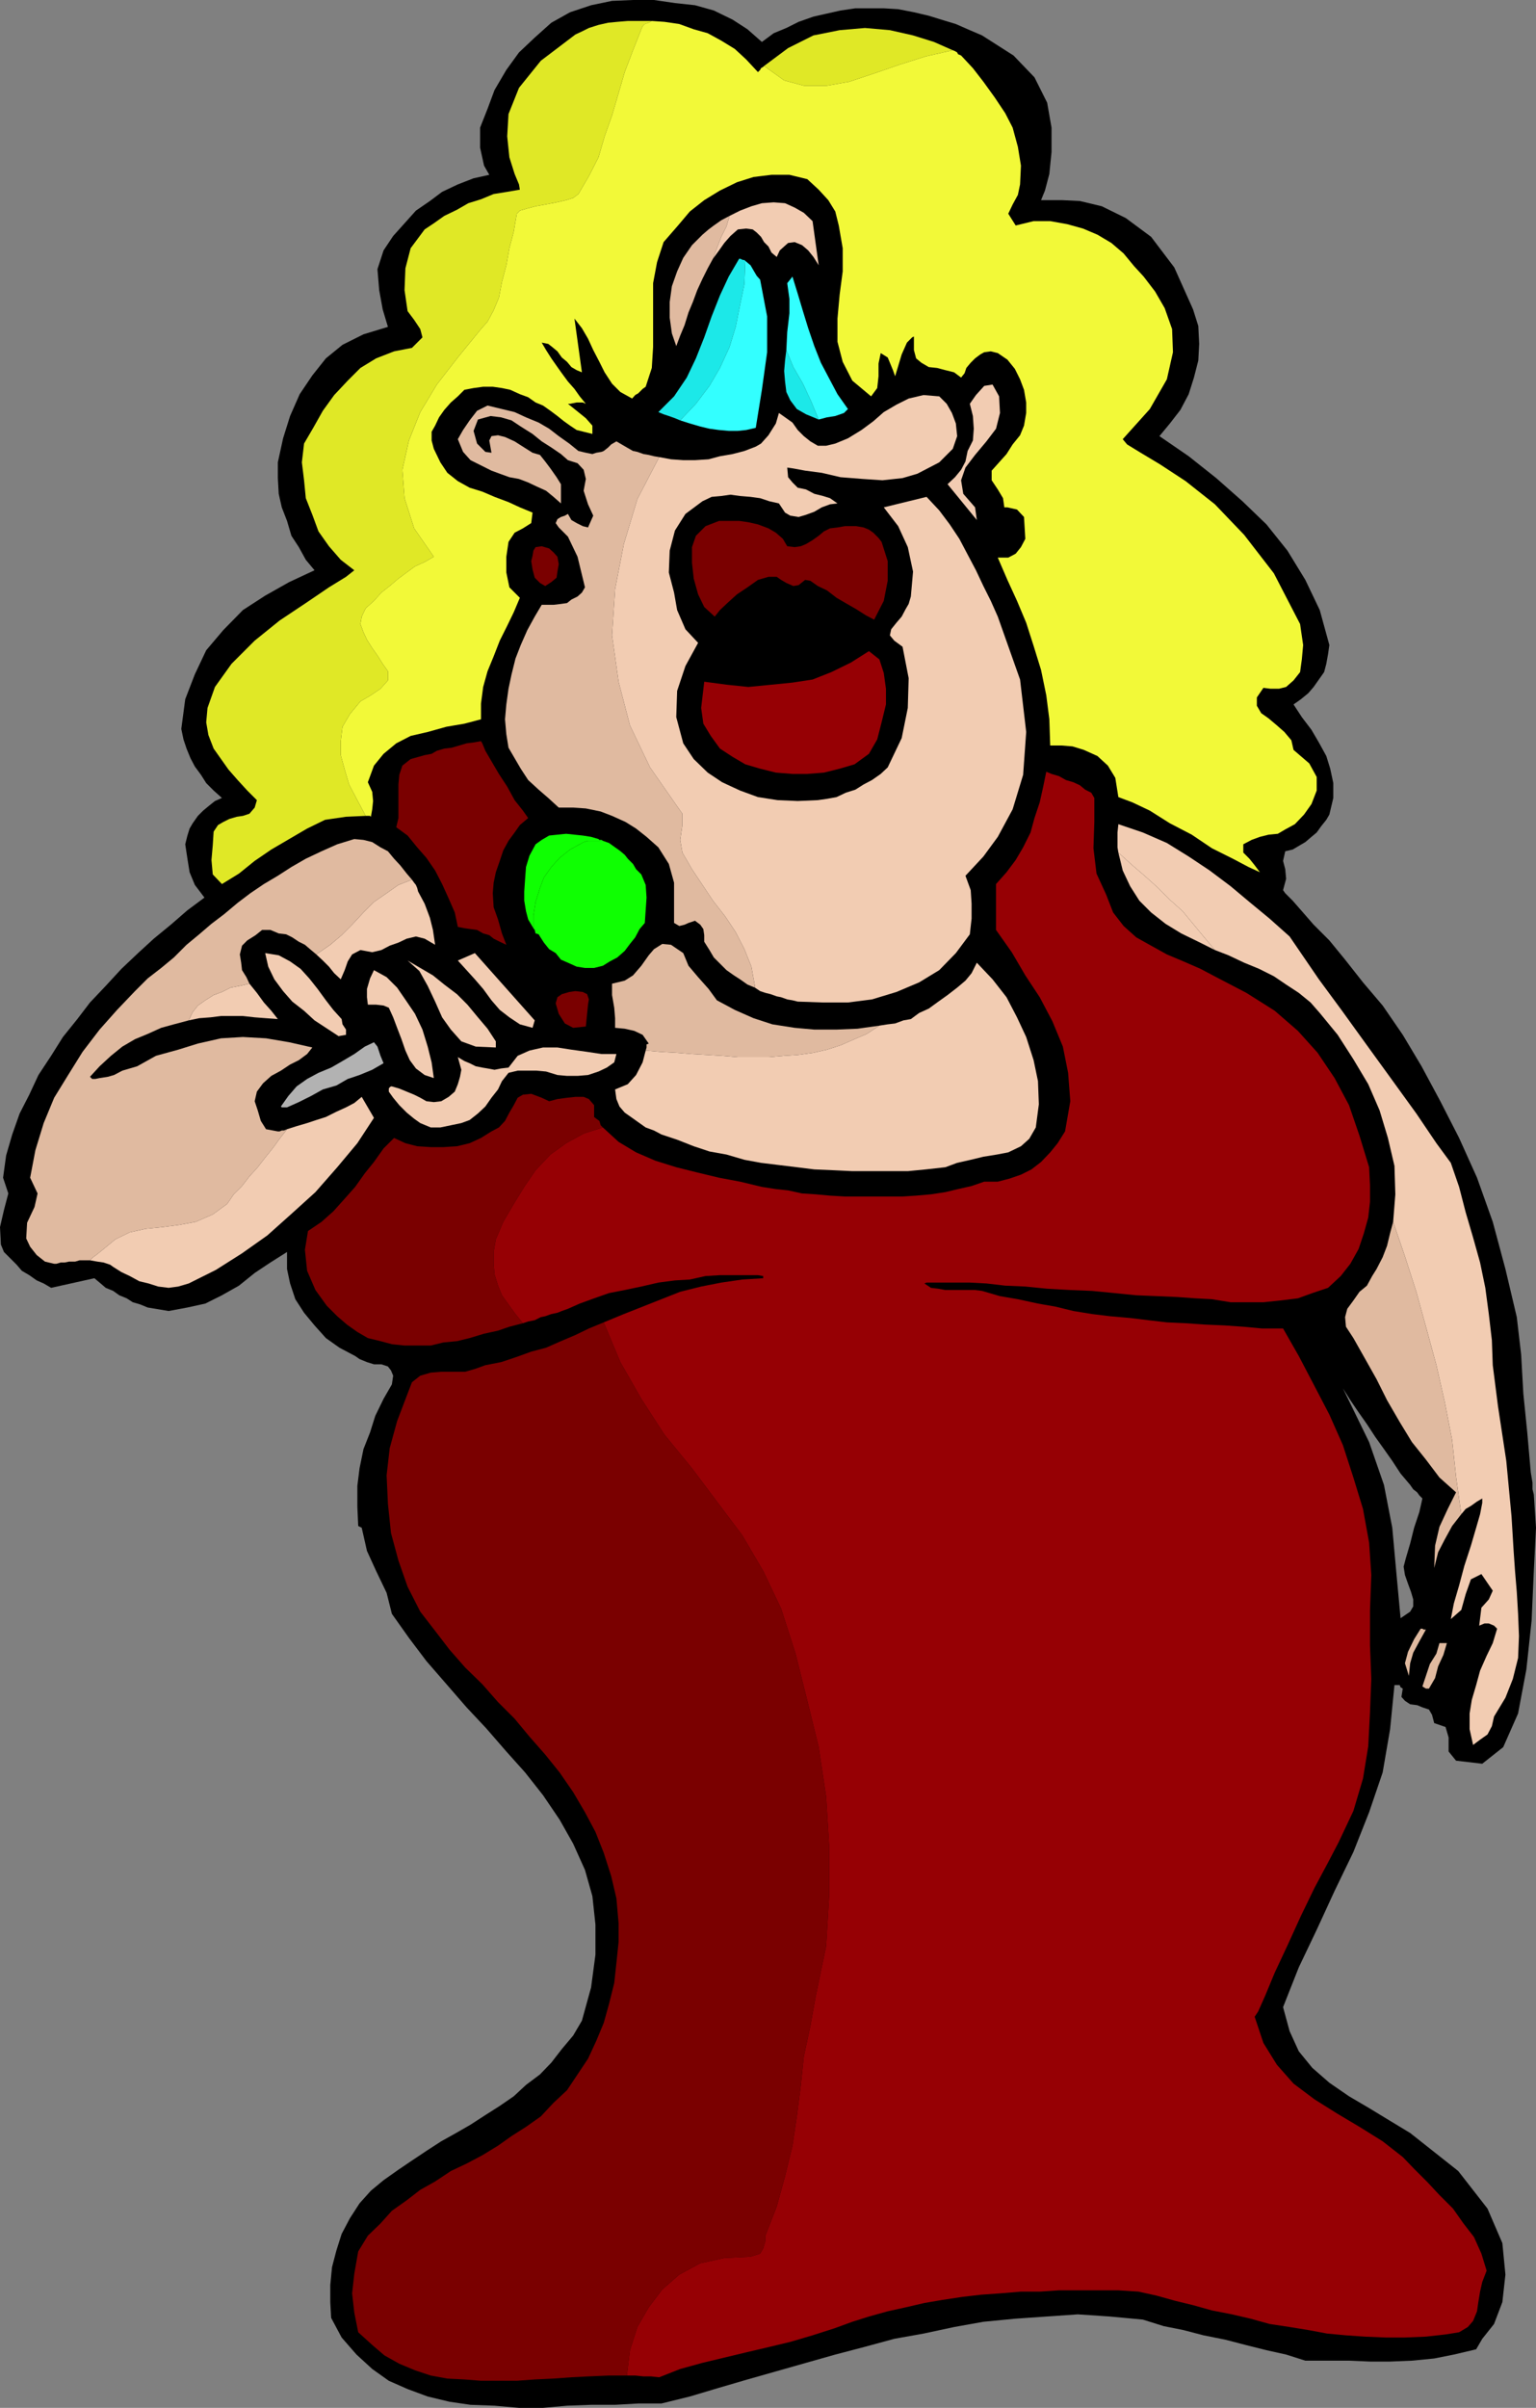 <svg xmlns="http://www.w3.org/2000/svg" width="351.602" height="551"><rect width="100%" height="100%" fill="#808080" stroke="none"/><path d="m322.8 488.102-4.8-2.903-4.598-2.797-4.601-2.703-4.5-3.097-3.899-3.403-3.101-3.797-2.098-4.601-1.5-5.5 3.598-9.102 4.101-8.597 4.098-8.903 4.3-8.898 3.602-9.102 3.098-9.097 1.703-9.903 1-10.097h1.2l.199.5.5.3-.301 1.899.8.898 1.2.801 1.601.2 1.2.5 1.5.5.699 1.202.5 1.899 2.601.898.7 2.403v3.199l1.699 2.101 6 .7 4.8-3.801 3.399-7.7L349.402 382l1.2-11.2.5-11.3.5-9.898-.5-7.602-.301-1.2v-1.5l-.399-2.398-3.199.7-3.3.5-3.602.5-3.598.199h-3.601l-3.399.3-3.3.2-3.602.5.699 1 .902.699.5.7.7.702-.7 3.098-1.199 3.602-.902 3.597-1 3.403-.5 1.898.3 1.902.7 2 .699 1.899.5 1.699v1.602l-.7 1.199-2.198 1.5-1-10.801-.899-9.898-1.902-9.801-3.399-9.801-6-12.3 1.7 2.702L311 323.2l1.902 2.703 1.899 2.899 2 2.8 1.902 2.7 1.899 2.898 2.199 2.602 3.601-.5 3.301-.2 3.399-.3h3.601l3.598-.2 3.601-.5 3.301-.5 3.2-.699-.801-9.101-.899-8.899-.5-8.902-1-8.598-2.601-11-2.899-10.8-3.601-10.102-4.102-9.098-4.297-8.402-4.3-8-4.301-7.2-4.602-6.698-4.5-5.301-4.098-5.2-3.601-4.402-3.598-3.597L298 208.5l-2.098-2.398-1.699-1.7-.5-.703.7-2.597-.2-2.2-.5-1.902.5-2.2 1.7-.398 1.699-1 1.199-.703 1.402-1.199 1.2-1 1-1.398 1.199-1.5.699-1.2.902-3.8v-3.403l-.703-3.297-.898-2.902-1.7-3.098-1.699-2.902-2.203-2.898-1.898-2.903L297.8 160l1.699-1.398 1.203-1.403 2.399-3.398.5-1.899.398-2.203.3-2.097-2.198-8-3.301-6.903-4.098-6.699-4.8-6-5.5-5.3-6-5.298-6.301-5-6.7-4.601 2.399-2.899 2.402-3.101 1.899-3.602 1.199-3.797 1-3.902.199-3.8-.2-4.098-1.198-3.801-4.301-9.602-5.301-7-5.797-4.297-5.5-2.703-5-1.199-4.101-.2H238.3l.902-2.198 1-3.801.5-5v-5.602l-1-5.699-2.902-5.8-4.801-5-7.2-4.598-2.8-1.2-3.2-1.402-3.3-1-2.898-.898-3.399-.801-3.601-.7-3.301-.199h-6.5l-3.399.5-3.101.7-3.098.699L182.801 5 180 6.402l-2.898 1.2-2.7 2-3.3-2.903-3.399-2.199-4.3-2.098-4.301-1.203L154.5.7l-4.797-.7h-4.8l-4.801.2-4.801 1-4.801 1.6-4.297 2.4-3.8 3.402L118.8 12l-2.899 4-2.699 4.602-1.601 4.3-1.7 4.297v4.602l.899 4.101L112 40l-3.598.8-3.601 1.4-3.598 1.702-2.8 2.098-3.2 2.2-2.601 2.902L90 54l-2.2 3.3-1.398 4.302.399 4.8.8 4.399 1.2 4-5.598 1.699-4.8 2.402L74.601 82 71.5 85.902 68.602 90.2l-2.2 5-1.601 5.102-1.2 5.5v3.601l.2 3.598.699 3.102 1.203 3.097 1 3.403 1.7 2.597L70 128.102l2 2.398-5.797 2.7-5.5 3.1-5.101 3.302-4.5 4.597-3.899 4.602-2.601 5.5-2.2 5.699-.902 6.8.5 2.4.703 2.1.899 2.2 1 1.902L46 177.301l1.203 1.898 1.7 1.703 1.898 1.7-1.598.699-1.5 1.199-1.203 1-1.2 1.2-1.198 1.702-.7 1.2-.5 1.597-.5 2 .5 3.301.5 3.102 1.2 2.898 2.199 2.902-3.899 2.899-3.8 3.3-3.899 3.2-3.601 3.3L27.8 221.7l-3.598 3.903-3.601 3.8-2.899 3.797-3.3 4.102-2.7 4.3L8.801 246l-2.098 4.5-2.203 4.3-1.7 4.802-1.398 4.8-.699 5.098 1.2 3.602-1 3.8L0 280.801l.203 4 .7 1.699 1.5 1.5 1.398 1.402L5 290.801l1.703 1 1.7 1.199 1.597.7 1.703 1 9.899-2.2 1.199 1 1.402 1.2 1.7.702 1.398 1 1.699.7 1.402.898 1.7.5 1.699.7 4.8.8 4.301-.8 4.098-.9 3.8-1.898 3.903-2.203 3.598-2.898 3.601-2.399 3.801-2.402v3.902l.7 3.297 1.199 3.602 2 3.101L72 303.301l2.602 2.898 3.101 2.203 3.598 1.899 1 .699 1.699.7 1.602.5H87.3l1.5.5.699.902.5 1.199-.297 2-1.902 3.3L85.902 324l-1.199 3.8-1.5 3.802-.902 4.398-.5 4v4.8l.199 4.4.8.402 1.2 5.3 2.102 4.598 2.398 5 1.203 4.8 3.899 5.5 4 5.302 4.601 5.3 4.598 5.297 4.5 4.801 4.601 5.3 4.301 4.802 4.098 5.199 3.8 5.601 3.102 5.5 2.7 6 1.699 6 .699 6.5v6.899l-1 7.5-2.098 7.601-2 3.399-2.601 3.101-2.399 3.098-2.601 2.7-3.2 2.402-2.8 2.597-3.2 2.203-3.3 2.098-3.399 2.2-3.3 1.902L101 490l-3.398 2.2-3.301 2.202-3.098 2.098-3.402 2.402-2.899 2.399-2.601 2.898-2.2 3.403-1.898 3.597L77 515l-1 3.8-.398 4.102v3.899l.199 3.601 2.402 4.5 3.399 3.899 3.601 3.3 3.797 2.7 4.3 1.898 4.602 1.703 5 1.2 4.801.699 5.5.199 5.598.5h5.5l5.5-.5 5.5-.2h5.5l5.3-.3h5.301l6.5-1.598 6.7-2 6.5-1.902 6.699-1.898 6.699-1.903 6.703-1.898 6.5-1.7 7-1.902 6.7-1.199 7-1.5 6.699-1.2 7.199-.698 7.199-.5 7.203-.5 7.399.5 7.5.699 4.8 1.5 4.5.898 4.598 1.203 5 1 4.602 1.2 4.8 1.199 4.5 1 4.399 1.398h10l4.8.203h4.602l5-.203 5.098-.5 4.5-.898 5.101-1.2 1.399-2.402 2.699-3.398 1.902-5 .7-6.301-.7-7.2-3.402-7.898-6.7-8.601-11-8.7"/><path fill="#f2ccb2" d="m228.703 90.7.2 3.8-.903 3.602-2.2 2.898-2.597 3.102L221 107l-1 2.902.5 3.098 2.703 3.102.399 2.898-6.7-8.2 1.7-1.6 1.398-1.7 1-1.898.5-2.403 1.203-2.398.2-2.7-.2-2.902-.703-2.797 1.402-2 1.899-2.101 1.902-.301 1.5 2.7M113.5 238.3v1.4l-4.598-.2-3.3-1.2-2.399-2.698-2-2.801-1.601-3.602-1.7-3.597L96 222.199l-2.7-2.398 2.903 1.699 2.899 1.7 2.601 2.1 2.899 2.2 2.398 2.402 2.402 2.899 2.2 2.601 1.898 2.899M99.3 246.7l-2.097-.7-2-1.5-1.402-1.898-1-2.2-.899-2.601-1-2.602-.902-2.398-1-2.2-1.2-.5-1.698-.199h-1.899L84 228.2v-1.898l.703-2.399.899-1.902 2.898 1.602L90.902 226l2.2 3.2L95 232l1.703 3.602 1.2 3.898.898 3.602.5 3.597"/><path fill="#7a0000" d="m134.602 229.902-.5 5-2.899.297-1.902-1-1.399-2.199-.699-2.398.399-1.403 1-.699 1.699-.5 1.402-.2 1.7.2 1 .5.398 1.2-.2 1.202"/><path fill="#b2b2b2" d="m87.8 243.3-2.597 1.5-2.902 1.2-2.7.902-2.601 1.5-3.098.899-2.699 1.5-2.8 1.398-2.7 1.203H64.5l-.2-.203 1.7-2.398 1.902-2.2 2.399-1.699 2.601-1.402 2.899-1.2 2.601-1.5 2.7-1.6 2.398-1.7 2.102-1 .8 1 .7 2.102.699 1.699"/><path fill="#e0baa0" d="m326.402 372.902-1.5 2.7-1.402 2.597-.7 2.403-.3 2.898-.898-2.898.699-2.602 1.402-2.898 1.5-2.403h.399l.3.203h.5m4.801 3.098-.8 2.7-1.2 2.6-.703 2.7-1.398 2.402h-.7l-.5-.3-.3-.2.8-2.402.899-2.7 1.5-2.398.699-2.402h1.703"/><path fill="#f2ccb2" d="m134.602 246 2.398-.8 1.902-.9 1.7-1.198.5-1.903h-3.399l-3.3-.5-3.602-.5-3.2-.5h-3.3l-3.098.703-2.703 1.2-2.098 2.699-1.699.199-1.5.3-1.601-.3-1.2-.2-1.5-.3-1.402-.7-1.2-.5-1.5-.898.802 2.899-.301 1.601-.5 1.7-.7 1.699-1.398 1.199-1.703 1-1.7.2-1.698-.2-1.399-.8-1.402-.7-3.399-1.398-1.699-.5H89.5l-.297.199-.203.3v.7l1 1.398 1.402 1.703 1.7 1.7L94.8 256l1.402 1 2.399 1h2.199l2.402-.5 2.399-.5 1.898-.7 1.902-1.5 1.7-1.6 1.398-2 1.5-1.9.902-1.898 1.5-1.902 2.098-.5h4.3l2.2.2 2.602.8 2.199.2h2.402l2.399-.2"/><path fill="#7a0000" d="m113.5 283.602 1.703-4 2.399-4.102 2.398-3.898 2.602-3.801 3.398-3.602 3.602-2.597 4-2.2L138 258l-.5-.5-.297-1-.703-.5-.5-.398v-2.7l-1.2-1.402-1.198-.5h-1.899l-1.902.2-2.2.3-1.898.5-1.703-.8-2.398-.9-1.899.2-1.203.7-.898 1.702-1 1.7-1 1.898-1.399 1.5-1.703.902-2.398 1.5-2.602 1.2-2.898.699-3.102.199h-2.898l-3.102-.2-2.7-.698-2.597-1.2-2.402 2.399-2.2 3.101L83.5 268.5l-2.2 3.102-2.398 2.699-2.601 2.898-2.7 2.403-3.101 2.097-.7 4.301.5 4.8 1.903 4.4 2.598 3.6 2.402 2.4 2.2 1.902L81.8 304.8l2.402 1.398 2.899.703 2.601.7 2.899.3h6l2.898-.703 3.102-.297 2.898-.703 3.3-1 3.2-.699 2.602-.898 3.101-.801-1.703-2.102-1.598-2.199-1.5-2.098L114 294.2l-.797-2.597L113 289.2v-2.7l.5-2.898m65.3 84.5-4.097-8.602-4.8-8.2-5.801-7.698-5.7-7.602-6.3-7.7-5.301-8.198-4.801-8.403-3.797-9.097-3.402 1.398-3.098 1.5-3.3 1.402-3.403 1.5-3.398.899-3.301 1.199-3.598 1.2-3.601.702-2.2.797-2.402.703H101l-2.398.2-2.399.699-1.902 1.5-1 2.601-2.399 6.297-1.699 6.203-.703 6.2.3 6.5.7 6.699 1.703 6.3 2.098 6 2.902 5.7 3.399 4.398 3.3 4.301 3.598 4.102 3.902 3.8L114 389.5l3.8 3.8 3.403 4.102 3.598 4.098 3.3 4.102 3.102 4.5 2.7 4.597 2.398 4.5 1.902 4.801 1.7 5.3 1.199 5.102.5 5.7v4.3l-.5 4.797-.5 4.602-1.2 4.8-1.199 4.301L136.5 467l-1.898 4.102-2.399 3.597-2.402 3.602-3.098 2.898-2.902 3.102-3.399 2.398-3.3 2.102L114 491l-3.598 2.2-3.601 1.902-3.598 1.699-3.601 2.398-3.399 1.903-3.101 2.398-3.399 2.402-2.601 2.899-2.899 2.8L82 515.2l-.898 5.102-.5 4.5.5 4.398.898 4.5 3.203 2.903L88 539l3.402 1.902 3.598 1.5 3.602 1.2 3.8.699 3.899.199 3.8.3h8.2l4.101-.3 4.301-.2 4.098-.3 4-.2 4.601-.198h4.098l.703-5.801 1.7-5.301 2.597-4.5 3.102-4.098 3.898-3.402 4.8-2.598 5.5-1.203 6-.297 2.2-.703.703-1.199.5-1.7v-1.198l2.598-6.7 1.902-6.902 1.7-7 1-6.7.898-7 .699-6.698 1.5-7 1.203-6.7 2.399-11.5.699-11.5v-11.5l-.7-11.3-1.699-11.301-2.601-10.602-2.7-10.797-3.3-10.3"/><path fill="#0fff02" d="m133.602 192.7 1-.298H138l-.297-.203h-.5L137 192l-1.7-.5-1.898-.3-1.902-.2-1.898-.2-2 .2-1.899.2-1.703 1-1.398 1-1.399 2.6-.8 2.602-.2 2.7L120 204v2.102l.402 2.398.5 1.902 1.2 2V209.5l.5-3.098 1-3.203.898-2.398 1.703-2.399 1.899-2.101 2.398-1.899 3.102-1.703"/><path fill="#f2ccb2" d="m104.8 219.8 2 2.2 1.903 2.102 1.899 2.199 1.898 2.601 1.902 2.2 2.2 1.699 2.398 1.601 2.902.797.5-1.699-13.699-15.398-3.902 1.699M78 224.102l.902-2.102.7-2 1-1.598 1.898-1 2.703.5 2.098-.5 1.902-1 2-.703 1.899-.898 2.101-.5 2 .5 2.399 1.398-.5-3.398-.7-2.801-1.199-3.2-1.5-2.8-.203-.8-.297-.7-.402-.5-.5-.7-3.098 1.2-2.703 1.902-2.898 2-2.399 2.399-2.601 2.8L78.203 214l-2.601 2.2-3.2 2.202 1.5 1.399 1.399 1.398 1.199 1.5 1.5 1.403m.203 9.098-1.902-2.098-1.7-2.2-1.898-2.601-1.902-2.399-2-2.203L66.402 220l-2.601-1.398-3.098-.5.7 3.097 1.398 2.903 2 2.699 2.101 2.398 2.7 2.102L72 233.5l2.602 1.7 2.898 1.902 1.703-.301v-1.2l-.8-1.199-.2-1.203m-35 .301 2.399-.5 2.601-.2 2.399-.3h5l2.699.3 2.601.2 2.7.2-1.5-1.9-1.7-1.898-1.601-2.203-1.7-2.097-2.199.5-2.101.398-2 1-1.899.7L47 228.901l-1.7 1.2-1.198 1.5-.899 1.898"/><path fill="#e0baa0" d="m23.5 286 2.902-2.398L29.703 282l3.598-.8 3.902-.4 3.797-.5 3.8-.698 3.903-1.7L52 275.5l1.5-2.2 1.902-1.898 1.7-2.203L59 267.102l1.703-2.2 1.7-2.101L64 260.6l1.703-2.199-.703.297h-.5l-.5.203h-.398l-2.7-.5-1.199-1.902-.703-2.398-.7-2.102.5-2.2 1.403-1.898 1.899-1.703L64.3 245l2.101-1.398 2-1 1.899-1.403 1.199-1.5-5.297-1.199-5.3-.898-5.301-.301-5 .3-5.301 1.2-4.5 1.398-5.098 1.403-4.3 2.398-1.7.5L28 245l-1.898 1-1.399.402-1.902.297-1 .203h-.7l-.5-.5 2.2-2.402 2.601-2.398L28 239.5l2.902-1.7 2.899-1.198 3.101-1.403 2.899-.797 3.402-.902.899-1.898 1.199-1.5 1.699-1.2 1.902-1.203 1.899-.699 2-1 2.101-.398 2.2-.5-.7-1.5-1-1.602-.199-1.7-.3-1.898.5-2 1.199-1.203L58.5 214l1.5-1.2h1.902l1.899.802 1.699.199 1.402.699 1.5 1 1.399.7 1.402 1.202 1.2 1 3.199-2.203L78.203 214l2.399-2.398 2.601-2.801 2.399-2.399 2.898-2 2.703-1.902 3.098-1.2-1.2-1.398-1.5-1.902-1.398-1.5-1.402-1.7-1.7-.898-1.898-1.203-2-.5-2.101-.199-3.899 1.2-3.601 1.6L70 196.5l-3.297 1.902-3.101 2-3.2 1.899-3.101 2.101-2.899 2.2-3.101 2.597-2.899 2.203-2.8 2.399-2.899 2.398-2.902 2.903-2.899 2.398-3.101 2.402-2.899 2.899-4.101 4.3-4 4.5-3.899 5.098-3.3 5.301-3.2 5.2L10 257l-1.898 6.2-1.2 6.3 1.7 3.602-.7 3.097-1.699 3.602L6 283.402l.902 1.899 1.5 1.898 1.899 1.5 2.101.5h.5l1-.297h.899l1-.203h1.402l1-.297h2.399l.699-.703.699-.5.5-.398 1-.801"/><path fill="#f2ccb2" d="m65.703 258.402-1.703 2.2-1.598 2.199-1.699 2.101-1.703 2.2-1.898 2.097-1.7 2.203-1.902 1.899L52 275.5l-3.297 2.402-3.902 1.7L41 280.3l-3.797.5-3.902.398-3.598.801-3.3 1.602L23.5 286l-1 .8-.5.4-.7.5-.698.702 1.699.297 1.402.203 1.5.5.7.5 1.898 1.2 1.902.898 2.2 1.2 2.097.5 2.203.702 2.399.297 2.199-.297 2.402-.703 6.2-3.097 6-3.801 5.8-4.102 5.7-5.097 5.3-4.801 5-5.7 4.598-5.5 3.8-5.8-2.8-4.801-1.7 1.402-1.898 1-2.203 1-2.398 1.2-2.2.699-2.101.699-2.399.7-2.199.702M256 195.102l1 4.097 1.703 3.602 2.098 3.3 2.699 2.7 3.3 2.601 3.602 2.2 3.899 1.898 3.8 1.902-2.601-3.101-2.398-2.899-2.399-2.902-2.902-2.598-2.899-2.902-2.902-2.598-2.797-2.402-3.203-2.898"/><path fill="#e0baa0" d="m315.102 290.402-1 1.598-1.2 2.2-1.699 1.402-1.402 2-1.399 1.898-.5 1.902.2 2.2 1.699 2.597 2.601 4.602 2.7 4.8 2.398 4.801 2.902 5 2.801 4.598 3.2 4 3.097 4.102 3.8 3.398-1.898 3.8-1.902 4.102-1 4.297-.2 5.102.903-3.602 1.5-2.898 1.7-3.102 2.097-2.699-1.2-8.598-.898-8.402-1.699-8.7-1.902-8.398-2.2-8.101-2.398-8.7-2.601-8.101-2.7-7.898-.699 2.597-.703 2.903-1 2.597-1.398 2.703"/><path fill="#f2ccb2" d="m346.5 355.2-.5-8.2-1.2-12.7-1.898-12.5-1.199-9.398-.203-5.703-.7-6-.8-6-1.2-5.797-1.597-5.703-1.703-5.797-1.5-5.8-1.898-5.5-3.301-4.5-4.598-6.801-5.5-7.602-5.8-8-5.7-7.898-5.3-7.2-4.102-6-2.598-3.8-4.601-4.102-4.602-3.797-4.297-3.601-4.8-3.602-4.801-3.199-5-3.098-5.5-2.402-5.602-1.898-.2 1.898v3.402l.2 1.2 3.203 2.898 2.797 2.402 2.902 2.598 2.899 2.902 2.902 2.598 2.399 2.902 2.398 2.899 2.602 3.101 3.101 1.2 3.598 1.699 3.402 1.398 3.399 1.703 2.8 1.899 2.899 1.898 2.699 2.203 2.102 2.399 4.101 5 3.598 5.601 3.402 5.7 2.598 6 1.902 6.3 1.5 6.399.2 6.5-.5 6.3 2.699 7.899 2.601 8.102 2.399 8.699 2.199 8.101 1.902 8.399 1.7 8.699.898 8.402 1.199 8.598 1-1.2 1.203-.698 1.399-1 1.199-.7v1l-.5 2.598-.899 3.102-1.199 4.097-1.5 4.602-1.203 4.5-1.2 4.101-.698 3.598 2.398-2.098 1-3.601 1.203-3.399 2.399-1.203 2.601 3.801-.902 2-1.7 1.902-.5 4.098 1.2-.5h1l1.199.5.703.7-1 3.3-1.402 2.902-1.5 3.399-.899 3.3-1 3.399-.5 3.102v3.597l.801 3.602 1.598-1.2 1.699-1.199 1-1.902.5-2.2 2.602-4.3 1.699-4.3 1.199-4.798.203-5-.203-5.101-.297-5-.402-4.801-.301-4.3"/><path fill="#e0e826" d="M218.102 11.5 213.8 9.602l-4.8-1.5-5.297-1.2-5.703-.5-5.797.5-6 1.2-5.8 2.898-5.5 4.102 4.597 3.3 4.5 1.2h5.3l5.102-.903 5.7-1.898 5.8-2 6-1.899 6.2-1.402"/><path fill="#7a0000" d="m124 125-1.398.2-.5.8-.2 1.2-.3 1.202.3 1.899.5 1.898 1.2 1.203 1.199.7 1.402-.903 1.2-1 .199-1.398.3-1.7-.3-1.699-.899-1-1-.902L124 125m-26.797 47.8-3.203.9-1.898 1.5-.7 2.1-.199 2.2v7.7l-.5 2.1 2.598 1.9 2.199 2.702 2.102 2.399 2 2.898 1.601 3.102 1.5 3.3 1.399 3.2.699 3.3 1.5.301 1.402.2 1.5.199 1.399.8L112 214l1 .8 1.402.7 1.5.7-1-2.598-.902-3.2-1-2.8-.2-3.2.2-2.402.5-2.398.902-2.602.801-2.398 1.2-2.2 1.398-1.902 1.199-1.7 1.902-1.6-1.199-1.7-1.902-2.398-1.7-3.102-1.898-2.898-1.703-2.903-1.398-2.398-.7-1.7-.3-.5-1.7.301-1.601.2-3.399 1-1.699.199-1.703.5-1.2.699-1.597.3"/><path fill="#1ce8e8" d="m187.402 96-1.699-4.098-1.902-4.101L181.6 84l-1.6-3.898-.297 2.398-.203 2.402.203 2.399.297 2.398.902 1.903 1.5 2L184.5 94.8l2.902 1.2"/><path fill="#3ff" d="m194.102 93.602-2.399-3.403-1.902-3.597L187.902 83l-1.5-3.8L185 75.101l-1.2-3.903-1.198-4-1.2-3.898-1.199 1.5.5 3.601V71.7l-.5 4.301-.203 4.102L181.602 84l2.199 3.8 1.902 4.102 1.7 4.098 1.898-.5 1.902-.3 2-.7.899-.898"/><path fill="#1ce8e8" d="m169.203 59.2-2.402 4.1-2 4.302-1.899 4.8-1.699 4.797L159.301 82l-2.098 4.402-2.902 4.297-3.598 3.602 1.2.5 1.199.398 1.398.5 1.203.5 3.598-3.797 3.101-4.101 2.399-4.102L167 79.402l1.402-4.601 1-5 1-4.801.2-5.3-.2-.2h-.3l-.7-.3h-.199"/><path fill="#3ff" d="m174 64-.797-.898-.703-1.2-.7-1.203-1.198-1-.2 5.301-1 4.8-1 5L167 79.403l-2.2 4.797-2.398 4.102-3.101 4.101-3.598 3.797 2.2.703 2.398.7 2.101.5 2.2.3 2.199.2h2.101l1.899-.2 2.199-.5 1.402-8.703 1.2-8.597v-8.2L174 64"/><path fill="#e0baa0" d="m160.8 53.7-2.398 2.402-2 2.898L155 62.102l-1.2 3.398-.5 3.602v3.597l.5 3.602 1 2.898.903-2.398 1-2.399.899-2.902 1-2.398 1-2.7 1.199-2.601L162 61.402l1.203-2.203.899-2.398 1-2.602 1.199-2.398.699-2.399-1.898 1-1.7 1.2-1.199.898-1.402 1.2"/><path fill="#f2ccb2" d="m186 50.602-2-1.903-2.098-1.199-2.199-1-2.601-.2-2.7.2-2.402.7-2.598 1L167 49.401l-.7 2.399-1.198 2.398-1 2.602-.899 2.398 1.399-1.898 1.199-1.7 1.402-1.6 1.7-1.5 1.898-.2 1.5.2.902.7 1 1 .7 1.202 1 1 .699 1.399 1.199 1 .699-1.5 1-.899.902-.8 1.5-.2 1.7.7L185 57.3l1.203 1.5 1.2 1.898L186 50.602"/><path fill="#7a0000" d="m201.8 124-.698-.898-1.2-1.2-1-.703-1.199-.5-1.703-.297h-2.598l-1.699.297-1.703.203-1.398.7-1.2 1-1.402 1-1.5.898-1.2.5-1.398.2-1.699-.2-1-1.7-1.601-1.398-1.7-1L173.5 120l-2.2-.5-2.097-.3h-4.601l-3.102 1.202-2.2 2.2-.898 2.597v3.602l.399 3.601 1 3.598 1.402 2.902 2.399 2.2 1.199-1.5L166.5 138l2.203-2 2.399-1.598 2.398-1.703 2.402-.699h1.899l1 .7 1.199.702 1.602.7 1.199-.2 1.5-1.203 1.199.203 1.703 1.2 2.098 1 2.199 1.699 2.402 1.398 2.098 1.203 2.203 1.399 1.899 1 2.199-4.301.902-4.598v-4.5L201.801 124"/><path fill="#960004" d="m198.902 149-4.101 2.602-4.5 2.199L186 155.5l-4.598.7-5 .5-5.101.5-4.801-.5-5.297-.7-.703 6 .5 3.602 1.703 2.8 2.098 2.899 2.902 1.898 2.899 1.703 3.398 1 3.602.899 3.8.3h3.399l3.8-.3 3.602-.899 3.399-1 3.3-2.402 1.899-3.3 1-3.9 1-4.1v-3.598l-.5-3.602-1-3.098-2.399-1.902"/><path fill="#0fff02" d="M138 192.402h-3.398l-1 .297-3.102 1.703-2.398 1.899-1.899 2.101-1.703 2.399-.898 2.398-1 3.203-.5 3.098v2.902l.3.399.2.8.699.2.3.5.899 1.398 1.203 1.5 1.5.903 1.2 1.5 1.597.699 2 .898 1.902.301H136l2-.5 1.602-1 1.699-.898 1.699-1.5 1.203-1.602 1.2-1.5 1-1.898 1.199-1.403.398-5.797-.2-2.902-1-2.398-1.198-1.2-.7-1.203-1.199-1.199-.703-.898-1.2-1-1-.7-1.398-1-1.402-.5"/><path fill="#e0baa0" d="m164.102 228.902-1.899-2.601-2.402-2.7-2.2-2.601-1.199-2.898-2.8-1.903-2-.199-1.899 1.2-1.203 1.402-1.7 2.398-1.898 2.2-1.902 1.202-2.898.7v2.597l.5 2.903.199 2.398v2.2l2.199.202 2.203.5 1.899.899 1.398 2-.5.199v.7l-.2.702 3.403.297 3.598.203 3.601.297 3.598.203 3.3.2 3.602.3h7l3.598-.3 3.102-.2 3.601-.5 3.098-.703 3.101-1 3.2-1.398 2.8-1.2 2.899-1.902-5 .703-4.801.2h-5.098l-4.5-.403-5.101-.797L172.5 233l-4.297-1.898-4.101-2.2"/><path fill="#f2ccb2" d="m223.602 220.3-1.2 2.4-1.402 1.702-1.898 1.598-2.2 1.7-2.101 1.5-2.2 1.6-2.199 1-1.902 1.4-1.7.3-1.898.7-1.699.202-1.902.297-2.899 1.903-2.8 1.199-3.2 1.398-3.101 1-3.098.703-3.601.5-3.102.2-3.598.3h-7l-3.601-.3-3.301-.2-3.598-.203-3.601-.297-3.598-.203-3.402-.297-.7 2.7-1.5 2.898-1.898 2.102-2.902 1.199.3 2.199.7 1.7 1.199 1.402 1.703 1.199 1.399 1L147.8 258l1.902.7 1.7.902L155 260.8l3.8 1.5 3.602 1.199 3.899.7 4.101 1.202 3.801.7 4.098.5 4.101.5 4 .5 4.598.199 4.102.199H207.8l4.101-.398 4.5-.5 2.7-1 3.101-.7 2.899-.703 3.101-.5 2.598-.5 2.902-1.398 1.899-1.7 1.5-2.601.699-5.3-.2-5.298-1-4.8-1.699-5.301-2.101-4.5-2.399-4.602-3.199-4.097-3.601-3.801"/><path fill="#960004" d="M321.102 493.602 316.5 490l-5.297-3.3-5.203-3.098-5.098-3.2-4.8-3.601-3.801-4.301-3.098-5-2-6 .797-1.2 1.602-3.6 2.199-5.298 2.902-6.203 3.098-6.797 3.101-6.402 3.098-5.8 2.402-4.598 3.399-7.2L312 407l1.203-7.398.399-7.7.3-7.703-.3-7.699v-7.898l.3-8.2-.5-7.402-1.402-7.7-2.2-7.198-2.398-7.403-3.101-7-3.598-6.898-3.402-6.5-3.598-6.301h-4.8l-4.301-.398-4.301-.301-4.598-.2-4.3-.3-4.301-.2-4.301-.5-4.098-.5-4.601-.402-4.102-.5-4.297-.699-4.101-1-4-.7-4.602-1-4.098-.698-4.101-1.2-1.598-.203h-6.8l-1.602-.297-1.7-.203-1.5-1 .5-.199H222l3.8.2 4.302.5 4.601.202 5 .5 5.297.297 5 .203 5.102.5 5 .5 4.8.2 4.598.199 4.102.3 3.8.2 4.301.699h7.5l3.797-.398 4.102-.5 3.3-1.2L304 294.7l2.902-2.699 2.2-2.8 1.898-3.4 1.203-3.6 1-3.598.399-3.602v-3.8l-.2-4.098-2.199-7.2-2.402-7-3.301-6.203-3.898-5.797-4.5-5-5.301-4.601-6.5-4.102-6.899-3.597-3.601-1.903-3.899-1.699-3.8-1.598-3.602-2-3.398-1.902-2.899-2.598-2.402-3.101-1.598-4.102-2.203-4.797-.7-5.8.2-6v-5.5l-.7-1.2-1.398-.703-1.199-1-1.5-.699-1.703-.5-1.598-.898-1.699-.5-1.203-.5-.7 3.398-.8 3.602-1.2 3.597-.898 3.301-1.699 3.402-1.703 2.899-2.098 2.8-2.402 2.7v10.5l3.602 5.101 3.101 5.297 3.297 5 2.902 5.5 2.399 5.801 1.199 6 .5 6.5-1.2 6.902-1.698 2.7-1.7 2.097-2.101 2.203-2.2 1.7-2.398 1.199-2.601.898-2.7.703h-3.101l-2.899 1-3.101.7-2.899.699-3.3.5-3.399.3-3.101.2h-13.2l-3.402-.2-3.297-.3-3.101-.2-3.2-.699-2.8-.3-3.2-.5-5-1.2-4.8-.902-5-1.2-4.801-1.198-4.801-1.5-4.398-1.903-4-2.398L138 258l-4.398 1.402-4 2.2-3.602 2.597-3.398 3.602-2.602 3.8-2.398 3.899-2.399 4.102-1.703 4-.5 2.898v2.7l.203 2.402.797 2.597.902 2.203 1.5 2.098 1.598 2.2 1.703 2.1 1.2-.398 1.5-.3 1.398-.7 1-.203 1.402-.5 1.399-.297 1-.402 1.398-.5 2.703-1.2 3.297-1.198 3.402-1.2L143 295.2l3.8-.797 3.903-.902 3.797-.5 3.402-.2 3.598-.8 3.3-.2h8.7l1.203.2v.5l-4.8.3-4.801.7-4.602.902-4.797 1.2-12.902 5.097-4.598 1.903L142 311.7l4.8 8.403 5.302 8.199 6.3 7.699 5.7 7.602 5.8 7.699 4.801 8.199 4.098 8.602 3.3 10.3 2.7 10.797 2.601 10.602 1.7 11.3.699 11.301v11.5l-.7 11.5-2.398 11.5-1.203 6.7-1.5 7-.7 6.699-.898 7-1 6.699-1.699 7-1.902 6.902-2.598 6.7v1.199l-.5 1.699-.703 1.2-2.2.702-6 .297-5.5 1.203-4.8 2.598-3.898 3.402L148.5 528l-2.598 4.5-1.699 5.3-.703 5.802h1.902l1.899.199H149l1.902.199 4.801-1.898 5.098-1.403 10-2.398 5.101-1.2 5-1.199 5.098-1.5 5-1.601 4.102-1.5 3.8-1.2 4.301-1.199 4.098-.902 4.3-1 4.102-.7 4.598-.698 4.3-.5 4.301-.301 4.801-.399H238l4.402-.3H256l4.602.3 4.101.899L269 526.5l4.102 1 4.3 1.2 4.598.902 4.3 1 4.302 1.199 4.601.699 4.297.7 4.3.8 4.302.402 4.3.297 4.801.203h4.399l4.8-.203 4.5-.5 3.098-.5 2-1.199 1.203-1.398.899-2.2.3-2.101.399-2.399.5-2.203 1-2.597-1.2-3.903-1.699-3.797-2.402-3.101-2.398-3.399-3.102-3.101-2.7-2.899-3.097-3.101-2.601-2.7"/><path fill="#e0e826" d="M149.203 4.8h-5.5l-2.402.2-2.098.2-2.203.5-2.2.702-1.597.797-1.5.703-7.902 6-5 6.2-2.399 6-.3 5.097.5 4.801 1.199 3.8 1 2.4.199 1.202-2.898.5-3.102.5-2.898 1.2-2.899.898-2.601 1.5-2.899 1.402-2.402 1.7-2.098 1.398L94 56.8l-1.2 4.602-.198 5L93.3 71.2l1.5 2 1.402 2.102.5 1.898-2.402 2.403-4.098.8-4.1 1.597-3.602 2.2-2.898 2.902-3.102 3.3L73.902 94l-2.199 3.902-2.101 3.598-.5 4.3.5 4.102L70 114l1.5 3.8 1.402 3.802L75.301 125 78 128.102l3.102 2.398-1.899 1.5-3.902 2.402L70 138l-6 4-5.7 4.602-5.3 5.3-3.797 5.297L47.5 162l-.297 3.3.5 2.9 1.2 3.1 1.699 2.4 1.699 2.402 2.101 2.398 2.2 2.402 2.199 2.2-.5 1.699-1.2 1.398-1.5.5-1.398.203-1.703.5-1.398.7-1.2.699-1 1.5-.199 3.101-.3 3.399.3 3.3 2.098 2.2 3.902-2.399L58.301 197l3.8-2.598L66.204 192l4.098-2.398 4.101-2 4.801-.7 4.5-.203-1.902-3.597-1.899-3.602-1-3.398L78 172.8v-3.2l.402-3.3 1.7-2.899L82.5 160.5l2.402-1.398 2.2-1.5 1.699-1.903v-2.097l-1.2-1.7L86.403 150l-1.199-1.7L84 146.403l-.797-1.703-.703-1.898.3-1.7.903-1.902 1.899-1.699 1.699-1.898 1.902-1.5 2-1.7L93.102 131 95 129.602l2.203-1 2.098-1.2-4.5-6.5L92.6 114l-.5-6.5 1.5-6.7 2.602-6.5L100 88l4.8-6.2 5.302-6.5 1.5-1.698L113 71l1.203-2.898.7-3.602 1-3.8.699-3.9 1-3.8.699-4.098.699-.703 1.703-.5 1.899-.5 2.199-.398 2.601-.5 2.2-.5 1.601-.5 1.2-.899 2.398-4.101L137 36l1.402-4.8 1.7-4.798 1.5-5.101L143 16.5l1.902-5 1.899-4.8.3-.7.5-.5.899-.3.703-.4"/><path fill="#e0baa0" d="m156.203 195.102-.5-2.903.5-3.398v-2.602L155 184.5l-6.2-8.898-4.597-9.602-2.601-10-1.5-10.598.699-10.601 2-10.301 3.101-10.3 5-9.598-1.199-.2-1.203-.3-1.2-.2-1.398-.5-1-.203-1.402-.797-1.2-.703-1.198-.699-1.2.7-.699.702-1 .797-.5.203-1.203.2-.898.3-1.5-.3-1.7-.403-2.101-1.699-2.399-1.7-2.199-1.698-2.402-1.403-2.899-1.199-2.601-1.2-2.899-.698-3.3-.801L109.203 94l-1.703 2.2-1.5 2.202-1.2 2.098 1.2 2.902 1.703 1.899 4.797 2.398 1.902.703 2.2.797 2.199.403 2.101.8 1.899.899 2.199 1 1.703 1.398 1.7 1.5v-4.398l-1-1.602-1.403-2-1.2-1.597-1.198-1.5-1.7-.5-1.902-1.2-2.2-1.402-2.198-1-1.602-.398-1.5.199-.5 1 .5 2.8-1.398-.199-1.899-1.902-.8-2.898 1-2.602 2.898-.8 2.402.3 2.399.7 2.101 1.402 2.7 1.699L124 101l2.203 1.402 2.2 1.5 1.597 1.399 2.203.699 1.399 1.5.5 2.102-.5 2.699 1 3.101L135.8 118l-1.2 2.7-1.199-.298L132 119.7l-1.2-.699-.8-1.398-.7.398-.898.3-.8.5-.399.9.7 1 2.097 2.1 2.203 4.602 1.7 7-.7 1.2-1 .898-1.402.7-1 .8-1.399.2-1.699.202H124l-1.598 2.7-1.699 3.097-1.5 3.403L118 150.7l-.898 3.602-.7 3.3-.5 3.598-.3 3.403.3 3.398.5 3.102 1.399 2.398 1.402 2.402 1.7 2.598 2.398 2.2 2.199 1.902 2.402 2.199h3.301l2.899.199 3.398.7 2.602 1 3.101 1.402 2.399 1.5L148 191.5l2.703 2.402 2.399 3.797L154.3 202v9.2l1.199.702 1.203-.3.899-.403 1.5-.5 1.199.903.699 1 .203 1.398v1.5l1.2 1.902 1 1.7L166.3 222l1.699 1.2 1.402.902 1.7 1.199 1.699.699v-.398l-.801-4.403-1.598-4-2-3.898-2.402-3.602-2.797-3.597-2.402-3.602-2.399-3.598-2.199-3.8"/><path fill="#f2ccb2" d="m228.402 141.102-1.601-3.602-1.7-3.398-1.699-3.602-1.902-3.598-1.898-3.601-2.2-3.301-2.402-3.2-2.898-3.1-9.801 2.402 3.3 4.3 2.2 4.797 1.199 5.602-.5 5.699-.5 1.7-.7 1.202-.898 1.7-1.199 1.398L204 144l-.297 1.402 1 1.2 1.899 1.398 1.398 7.2-.2 6.8-1.398 6.902-3.199 6.7-1.601 1.5-2 1.398-1.899 1-1.902 1.2-2.2.702-2.101 1-2.2.399-2.097.3-4.601.2-4.602-.2-4.5-.699-4.098-1.5-4.101-1.902-3.301-2.2-3.2-3.1-2.398-3.598-1.601-6 .199-6 1.902-5.7 2.899-5.3-2.899-3.102-1.902-4.398-.7-4-1.198-4.602.199-5 1.199-4.598 2.402-3.8 3.899-2.903 2.101-1 2.2-.199 2.101-.3 2.2.3 2.398.2 2.199.3 2.102.7 2.199.5 1.402 2.1 1.2.7 1.898.3 1.699-.5 1.902-.698 1.7-1 1.898-.7 1.703-.203L190 114l-1.598-.5-2-.5-1.902-1-1.898-.398-1.2-1.2-1-1.203-.199-2.199 1.399.2 2.699.5 3.8.5 4.301 1 5.098.402 4.5.3 4.602-.5 3.398-1 5-2.601 3.102-3.102 1-2.898-.301-2.899-.899-2.402-1.199-2.098L215 90.7l-3.598-.297L208 91.2l-2.797 1.403-2.902 1.699-2.399 2.101-2.699 2-3.101 1.899-2.899 1.199-2.101.5h-1.899l-1.703-1-1.5-1.2-1.398-1.398-1.2-1.703-1.402-1-1.7-1.199-.698 2.402-1.7 2.7-1.699 1.898-1.203.7-2.598 1-2.699.702-2.902.5-2.598.7-3.101.199h-2.7l-2.8-.2-2.7-.5-5 9.598-3.101 10.301-2 10.3-.7 10.602 1.5 10.598 2.602 10 4.598 9.602L155 184.5l1.203 1.7v2.6l-.5 3.4.5 2.902 2.2 3.8 2.398 3.598 2.402 3.602 2.797 3.597 2.402 3.602 2 3.898 1.598 4 .8 4.403V226l1.2.8 1.203.4 1.2.3 1.398.5 1 .2 1.402.5 1.2.202 1.199.297 5.8.203h5.7l5.5-.703 5.601-1.699 5.2-2.2L215 222l3.8-3.898 3.2-4.301.402-3.602v-3.398l-.199-3.102-1.203-3.297 1.402-1.5 2.7-2.902 3.3-4.5 3.399-6.3 2.402-7.9.7-9.8-1.403-12-5.098-14.398"/><path fill="#f2f938" d="m296.102 171.602-.5-2.2L294 167.5l-1.7-1.5-1.898-1.598-1.699-1.203-1-1.699v-1.898l1.5-2.2 1.598.2h2l1.601-.403 1.7-1.5 1.5-1.898.398-2.899.3-3.3-.698-4.801-6-11.602-6.801-8.797-6.7-7-6.699-5.3-5.8-3.801-4.5-2.7L258 101.7l-1-1.199 6.203-6.898 3.899-6.801 1.398-6.2-.2-5.3-1.698-4.801-2.2-3.8-2.601-3.4-2.2-2.398L257.204 58l-2.8-2.398-3.2-1.903-3.3-1.398-3.602-1-3.899-.7h-3.8l-4.102 1-1.7-2.699 1-2.101 1.2-2.2.5-2.402.203-4.297-.703-4.3-1.2-4.403-1.698-3.297-2.399-3.601-2.601-3.602-2.399-3.097L220 12.699l-.7-.297-.198-.402-.5-.3-.5-.2-6.2 1.402-6 1.899-5.8 2-5.7 1.898-5.101.903H184l-4.5-1.2-4.598-3.3-.199.199-.5.3L174 16l-.5.5-2.7-2.898-2.597-2.403-3.101-1.898L162 7.6l-3.2-.902-3.3-1.199-3.398-.5-2.899-.2-.703.4-.898.3-.5.5-.301.7-1.899 4.8-1.902 5-1.398 4.8-1.5 5.102-1.7 4.797L137 36l-2.2 4.3-2.398 4.102-1.199.899-1.601.5-2.2.5-2.601.5-2.2.398-1.898.5-1.703.5-.7.703-.698 4.098-1 3.8-.7 3.9-1 3.8-.699 3.602L113 71l-1.398 2.602-1.5 1.699-5.301 6.5L100 88l-3.797 6.3-2.601 6.5-1.5 6.7.5 6.5 2.199 6.902 4.5 6.5-2.098 1.2-2.203 1L93.102 131l-1.899 1.402-2 1.7-1.902 1.5-1.7 1.898-1.898 1.7-.902 1.902-.301 1.699.703 1.898.797 1.703 1.203 1.899 1.2 1.699 1.199 1.902 1.199 1.7v2.097l-1.7 1.903-2.199 1.5L82.5 160.5l-2.398 2.902-1.7 2.899-.402 3.3v3.2l.902 3.3 1 3.399 1.899 3.602 1.902 3.597h1l.2.203.3-1.703.2-1.898-.2-2.102-1-2.199 1.399-3.8 2.199-2.7 2.902-2.398 3.297-1.7 3.902-.902 4.301-1.2 4.098-.698 3.8-1V161l.5-3.8 1-3.598 1.399-3.403 1.402-3.597 1.7-3.403 1.5-3.097L119 136.8l-2.398-2.399-.7-3.402v-3.598l.5-3.402 1.399-2.098 1.902-1 1.899-1.203.3-2.398-2.902-1.2-2.598-1.199-3.199-1.203-2.8-1.199-2.903-.898-2.7-1.5-2.398-1.903-1.601-2.398-1.5-3.102-.5-1.898v-2l.8-1.399.899-1.902 1.203-1.7 1.5-1.698 1.598-1.403 1.5-1.5 2.101-.398 2.2-.301h2.199l2.101.3 1.899.4 2.199 1 1.902.702 1.7 1.2 1.699.699L126 94l1.602 1.2 1.5 1.202 1.398 1 1.5 1 1.602.399 2 .5v-1.899l-1.5-1.703L132 94l-2-1.598h.5l1.5-.3h1.402l.7.3-1.399-1.703L131.5 89l-1.5-1.7-1.398-1.898-1-1.402-1.399-2L125 80.102l-1-1.7 1.5.297.902.703 1.2 1 1 1.399 1.199 1 1 1.199 1.199.7 1.203.5-1.703-12.298 1.703 2.2 1.399 2.398 1.199 2.602 1.402 2.699 1.2 2.398 1.699 2.602L142 89.699l2.703 1.5.7-.797.699-.402 1-1 .699-.5 1.402-4.3.297-4.798V64.801l.902-4.801 1.5-4.598 3.301-3.8 2.7-3.2 3.3-2.601 3.598-2.2 3.902-1.902L172.5 40.5l4.102-.5h4.101l4.098 1 2.601 2.402 2.2 2.399 1.601 2.601.797 3.2.902 5.199v5.3l-.699 5.301-.5 5.5V78.2l1.2 4.602 2.199 4.3 4.3 3.598 1.399-1.898.3-2.7V83.2l.5-2.398 1.602 1 .5 1.199.7 1.7.5 1.402 1.5-5 1.199-2.7L208.8 77.2l.402-.199v3.102l.5 1.898 1.2 1 1.699 1 1.898.2 1.902.5 2 .5 1.599 1.2.8-1 .403-1.203 1-1.199 1-1 1.2-.898.898-.5 1.5-.2 1.601.399 2.2 1.5 1.699 2.101L233.5 86.8l.902 2.398.5 2.903V94.5l-.5 2.902-.902 2.2-1.7 2.097-1.398 2.203-1.699 1.899-1.703 1.898v2.203l1.402 2.098 1.2 2 .3 2.102h.7l2.199.5 1.601 1.699.301 5-1 1.898-1.203 1.5-1.7.903h-2.398l2.2 5.097 2.199 4.801 2.101 5 1.7 5.3 1.699 5.5 1.199 5.802.703 5.5.2 6h2.699l2.398.199 2.602.8 3.101 1.399 2.399 2.2 1.699 2.8.699 4.402 3.203 1.2 4 1.898 4.598 2.902 5 2.598 4.601 3.102 4.801 2.398 3.598 1.902 2.601 1.2-1.199-1.602-1.203-1.5-1.398-1.398v-1.903l1.898-1 1.902-.699 2-.5 2.098-.2 1.703-1 2.2-1.198 2.097-2.2 1.703-2.402 1.2-3.098v-3.101l-1.7-3.102-3.601-3.097"/></svg>
